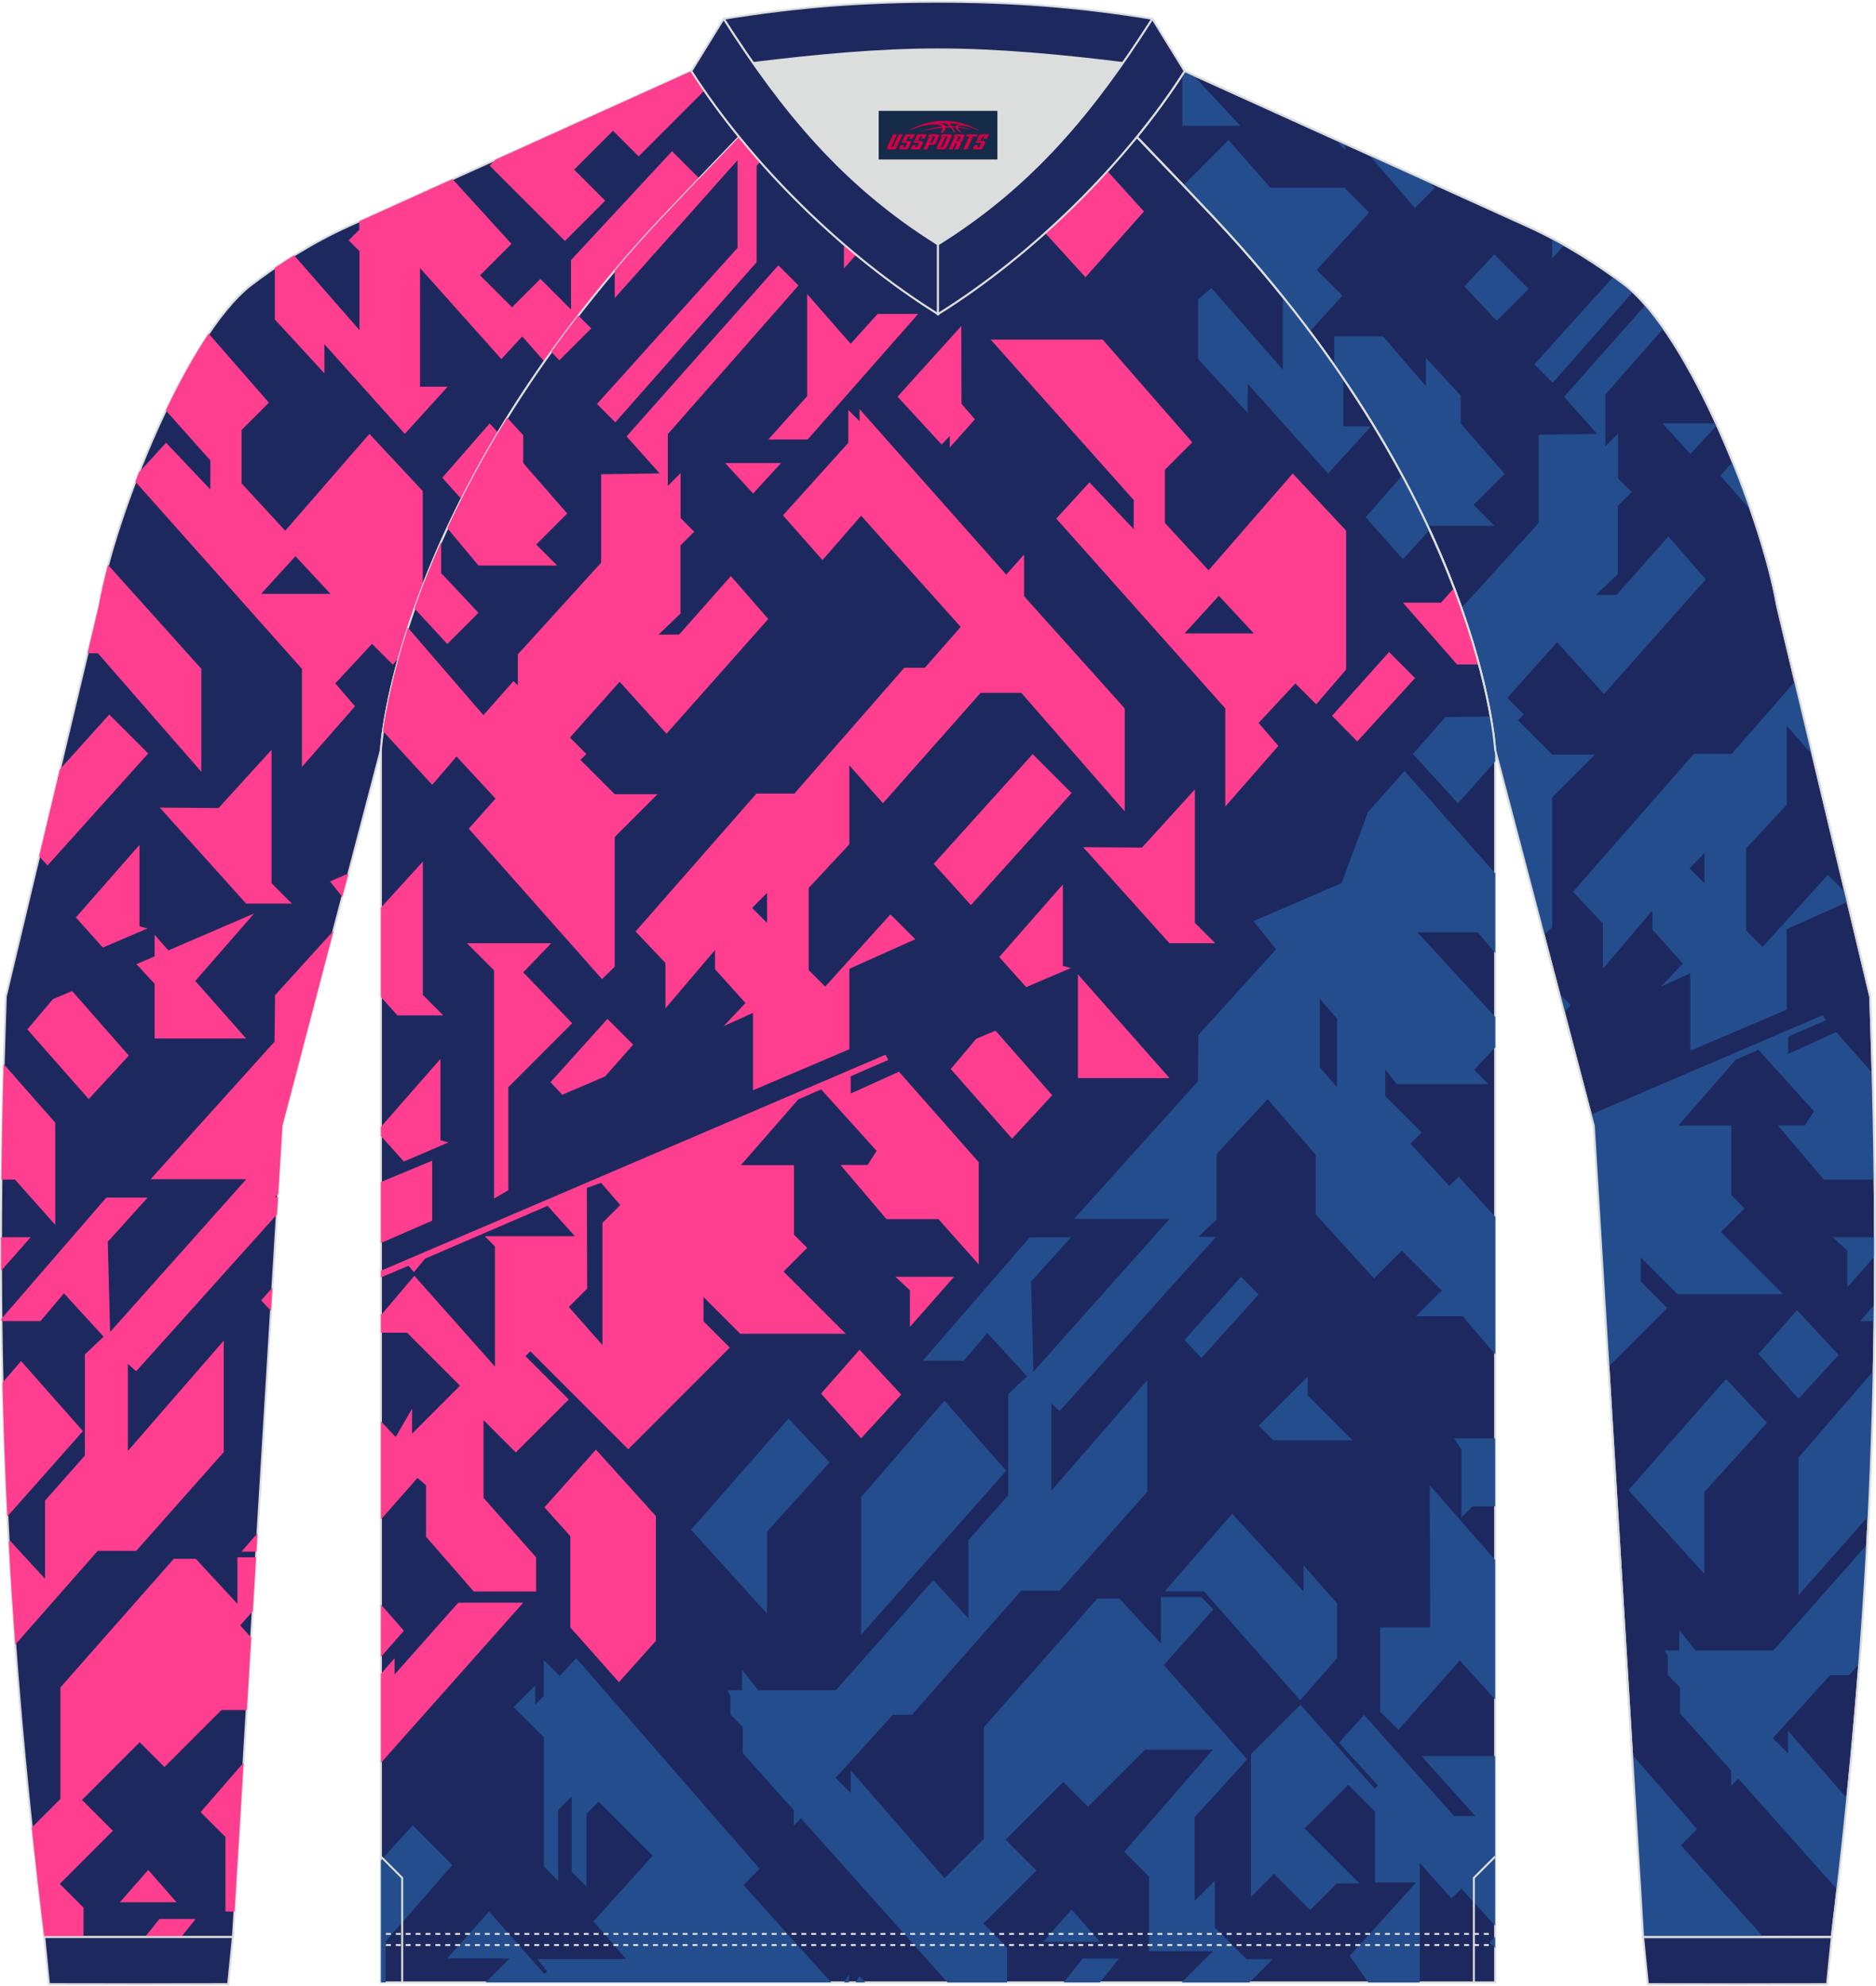 <?xml version="1.0" encoding="utf-8"?>
<!-- Generator: Adobe Illustrator 24.0.1, SVG Export Plug-In . SVG Version: 6.00 Build 0)  -->
<svg xmlns="http://www.w3.org/2000/svg" xmlns:xlink="http://www.w3.org/1999/xlink" version="1.1" id="图层_1" x="0px" y="0px" width="379.5px" height="401.5px" viewBox="0 0 379.32 401.02" enable-background="new 0 0 379.32 401.02" xml:space="preserve">
<g>
	
		<path fill-rule="evenodd" clip-rule="evenodd" fill="#1D295E" stroke="#DCDDDD" stroke-width="0.4" stroke-miterlimit="22.926" d="   M229.86,27.53c7.01,7.27,13.64,14.23,15.79,16.52c54.03,57.62,56.66,107.31,56.66,107.31l19.95,76.01l9.97,163.93h38.14   c8.23-67.36,10.21-121.42,7.78-190.06l-18.85-79.1c-3.08-17.85-17.7-54.67-30.79-64.71c-4.92-3.78-12.03-8.42-19.65-11.86   l-69.33-31.36C236.67,18.7,233.42,23.17,229.86,27.53z"/>
	<g>
		<path fill-rule="evenodd" clip-rule="evenodd" fill="#244D8D" d="M363.37,391.3l-0.09-0.09l-0.05,0.09H363.37L363.37,391.3z     M361.2,391.3v-0.53l-0.31,0.53H361.2L361.2,391.3z M356.57,391.3l-16.7-18.55l3.27-3.27l-13.16-15.1l2.25,36.92H356.57z"/>
		<polygon fill-rule="evenodd" clip-rule="evenodd" fill="#244D8D" points="329.27,300.97 344.62,317.9 344.62,301.35     357.29,287.36 349,278.52   "/>
		<polygon fill-rule="evenodd" clip-rule="evenodd" fill="#244D8D" points="355.55,273.47 363.66,282.5 371.77,273.66     363.34,264.61   "/>
		<path fill-rule="evenodd" clip-rule="evenodd" fill="#244D8D" d="M376.12,266.82h2.91c0.01-1.13,0.03-2.27,0.04-3.4L376.12,266.82    L376.12,266.82z M377.54,311.93l-18.99,21.45h-15.71l-3.3-4.13v4.13h-2.98l0.66,1.15v3.79l2.46,2.46v5.28l10.35,11.59v3.05    l1.44-1.44l20.05,22.45c0.72-6.22,1.38-12.33,1.99-18.36l-11.98-13.76v4.58l-3.07-3.07l11.59-12.74h3.85l2.07-2.35    C376.58,327.91,377.1,319.91,377.54,311.93z"/>
		<path fill-rule="evenodd" clip-rule="evenodd" fill="#244D8D" d="M363.66,294.39v27.78l14.18-16c0.48-9.77,0.82-19.53,1.03-29.37    L363.66,294.39z"/>
		<path fill-rule="evenodd" clip-rule="evenodd" fill="#244D8D" d="M325.22,276.04l11.87-11.87l-5.31-5.31v-4.9l7.41,7.41h21.34    l-12.57-12.57l4.78-4.78l-2.67-2.67v-14.04h-10.74l11.6-13.29l4.63-2.03l11.22,12.43l-1.82,2.85h-5.48l9.29,10.94h10.28    c-0.08-7.03-0.22-14.17-0.41-21.46l-7.34-8.33l-9.76,4.41v-3.49l7.6-3.3l-0.56-1.05l-46.91,20.08l0.61,2.31L325.22,276.04z"/>
		<path fill-rule="evenodd" clip-rule="evenodd" fill="#244D8D" d="M370.59,249.86h8.53c0,1.26,0,2.52,0,3.78l-5.6,6.35v-7.4    L370.59,249.86z"/>
		<polygon fill-rule="evenodd" clip-rule="evenodd" fill="#244D8D" points="316.24,204.44 317.57,202.95 315.24,200.62   "/>
		<path fill-rule="evenodd" clip-rule="evenodd" fill="#244D8D" d="M318.05,180.08l6.04,6.38v9.16l10.02-11.79v3.87l6.16,6.85    l-4.43,4.68l5.95-2.71v15.65l19.48-8.29v-16.26l12.31-5.51l-0.46-1.94l-3.54-3.54l-13.19,14.59l-3.34-3.34v-16.59l8.22-8.82    v-15.96l5.23,5.9l-3.54-14.87l-12.82,14.67h-7.66L318.05,180.08L318.05,180.08z M350.36,93.21l-2.51,2.78l6.19,7.02    C352.94,99.8,351.7,96.5,350.36,93.21L350.36,93.21z M341.62,175.33l3.02-3.08v6.1L341.62,175.33z"/>
		<polygon fill-rule="evenodd" clip-rule="evenodd" fill="#244D8D" points="336.16,85.43 347.01,85.43 347.16,85.75 341.81,91.59       "/>
		<path fill-rule="evenodd" clip-rule="evenodd" fill="#244D8D" d="M312.15,188.85l1.69-1.67v-26.19l8.66-8.66h-8.66l-6.93-6.93    l1.2-1.19l-3.32-3.32l10.05-11.28l9.48,10.5l20.57-23.18l-7.56-8.67l-10.48,11.83h-4.16l4.44-4.24v-13.78l2.78-2.78l-2.75-2.75    v-9.07l-2.58,2.58V79.58l11.77-13.38c-1.21-1.73-2.42-3.3-3.64-4.7l-16.47,18.55l6.7,7.48l-11.84,0.18v17.85l-15.61,17.18    c6.23,17.63,6.82,28.62,6.82,28.62L312.15,188.85z"/>
		<path fill-rule="evenodd" clip-rule="evenodd" fill="#244D8D" d="M288.65,106.12h13.55l-4.24-4.24l6.27-6.27l-8.89-10.18v-5.65    l-7.03-7.6v5.72l-8.67-10.07h-9.86v5.86C277.94,85.37,284.07,96.33,288.65,106.12z"/>
		<polygon fill-rule="evenodd" clip-rule="evenodd" fill="#244D8D" points="296.09,57.74 302.14,51.28 309.08,58.22 302.63,64.67       "/>
		<path fill-rule="evenodd" clip-rule="evenodd" fill="#244D8D" d="M310.24,73.49l3.71,3.71l16.21-18.36    c-0.55-0.51-1.1-0.98-1.65-1.4c-0.71-0.55-1.47-1.11-2.27-1.69L310.24,73.49L310.24,73.49z M313.84,48.02v4.07l2.44-2.73    C315.48,48.9,314.66,48.45,313.84,48.02z"/>
		<path fill-rule="evenodd" clip-rule="evenodd" fill="#244D8D" d="M286.1,41.88l4-4l-1.15-1.31l-12.26-5.54L286.1,41.88    L286.1,41.88z M269.97,27.98l2.02,2.26v-1.35L269.97,27.98z"/>
		<polygon fill-rule="evenodd" clip-rule="evenodd" fill="#244D8D" points="250.78,25.27 239.07,25.27 239.07,14.92 239.53,14.21     241.18,14.96   "/>
		<path fill-rule="evenodd" clip-rule="evenodd" fill="#244D8D" d="M239.74,36.84l8.66-8.66l8.45,9.6h14.95l5.02,5.02l-10.59,11.6    l5.21,5.21l-6.62,7.22c-5.54-7.38-11.88-15-19.16-22.77c-1.11-1.19-3.43-3.63-6.39-6.72L239.74,36.84z"/>
	</g>
	
		<path fill-rule="evenodd" clip-rule="evenodd" fill="#1D295E" stroke="#DCDDDD" stroke-width="0.4" stroke-miterlimit="22.926" d="   M149.46,27.53c-7.01,7.27-13.64,14.23-15.79,16.52c-54.02,57.62-56.65,107.3-56.65,107.3l-19.95,76.01L47.1,391.29H8.95   C0.71,323.93-1.26,269.87,1.17,201.23l18.85-79.1c3.08-17.85,17.7-54.67,30.79-64.71c4.92-3.78,12.03-8.42,19.65-11.86l69.34-31.34   C142.66,18.7,145.91,23.17,149.46,27.53z"/>
	<g>
		<path fill-rule="evenodd" clip-rule="evenodd" fill="#FF3E8F" d="M0.29,266.82h7.89l4.75-5.61l8.02,8.75l-3.79,3.6v20.43    l-8.05,9.09v15.81L2,311.17l-0.23,0.26c0.37,6.88,0.81,13.78,1.33,20.74l16.66-18.93h7.79l17.69-19.95v-22.53l-19.38,22.29v-17.6    l1.67,1.5L56,245.26l0.21-3.49h-0.65l0.69-0.65l0.84-13.77l10.35-39.42l-11.83,13.04l-0.11,9.39l-25.04,27.78H49.8l-27.54,30.88    l-0.47-18.23l8.07-8.94H21.5L0.28,266.36L0.29,266.82L0.29,266.82z M16.89,391.29H8.95c-0.92-7.53-1.76-14.88-2.53-22.12    l5.79-5.79v-22.53l22.93-26h4.44l8.42,9.1v-9.4h3.77l-0.66,10.89l-2.54,2.85l2.22,2.51l-0.89,14.61h-5.12l-11.52,11.52l-5.02-5.02    l-11.66,11.66l6.24,6.24l-10.73,10.73l4.8,4.8L16.89,391.29L16.89,391.29z M49.24,356.05l-8.68,9.99l5.02,5.02v15.07h1.84    L49.24,356.05L49.24,356.05z M70.45,176.37l-3.72,1.6l2.48,3.11L70.45,176.37z"/>
		<path fill-rule="evenodd" clip-rule="evenodd" fill="#FF3E8F" d="M1.49,306.29l15.28-17.24L4.27,274.9l-3.76,4.34    C0.72,288.3,1.04,297.29,1.49,306.29z"/>
		<polygon fill-rule="evenodd" clip-rule="evenodd" fill="#FF3E8F" points="52.8,262.62 54.8,264.75 55.08,260.08   "/>
		<polygon fill-rule="evenodd" clip-rule="evenodd" fill="#FF3E8F" points="48.83,313.4 51.84,313.4 52.06,309.68   "/>
		<polygon fill-rule="evenodd" clip-rule="evenodd" fill="#FF3E8F" points="24.24,384.25 35.69,384.25 29.97,377.72   "/>
		<polygon fill-rule="evenodd" clip-rule="evenodd" fill="#FF3E8F" points="32.24,387.63 39.56,387.63 36.62,391.29 29.3,391.29       "/>
		<path fill-rule="evenodd" clip-rule="evenodd" fill="#FF3E8F" d="M89.43,96.39l3.87,4.33c2.17-4.3,4.63-8.79,7.42-13.44L99,85.43    L89.43,96.39z"/>
		<path fill-rule="evenodd" clip-rule="evenodd" fill="#FF3E8F" d="M55.56,53.99V64.4l10.03,10.89V69.4l16.26,18.13l8.66-9.52h-5.58    V54.02l16.44,18.4l4.22-4.58l4.49,5.08c6.51-9.25,14.29-18.94,23.6-28.87c1.28-1.36,4.14-4.37,7.72-8.12l-5.52-5.52l-20.42,22    v9.99l-6.19-6.19l-5.74,5.74l-6.46-6.46l6.35-6.35L91.5,36.05l-18.86,8.53v1.7l-2.14,2.14l2.18,2.18v15.96l-13.21-15.1    C58.11,52.3,56.8,53.15,55.56,53.99z"/>
		<path fill-rule="evenodd" clip-rule="evenodd" fill="#FF3E8F" d="M99,33.32l15.23,15.23l8.14-8.14l-6.28-6.28l7.86-7.86l5.18,5.18    l13.28-13.28c-0.91-1.31-1.78-2.63-2.62-3.95l-39.62,17.91L99,33.32z"/>
		<path fill-rule="evenodd" clip-rule="evenodd" fill="#FF3E8F" d="M0.28,238.21h2.74l8.15,9.16v-20.65L0.74,214.88    C0.52,222.82,0.37,230.58,0.28,238.21z"/>
		<path fill-rule="evenodd" clip-rule="evenodd" fill="#FF3E8F" d="M0.2,249.86h6.01l-6,6.8C0.2,254.4,0.2,252.14,0.2,249.86z"/>
		<polygon fill-rule="evenodd" clip-rule="evenodd" fill="#FF3E8F" points="5.53,207.87 10.69,201.77 14.58,200.12 26.05,213.16     17.94,221.95   "/>
		<polygon fill-rule="evenodd" clip-rule="evenodd" fill="#FF3E8F" points="27.59,194.69 35.24,202.95 51.39,184.44   "/>
		<path fill-rule="evenodd" clip-rule="evenodd" fill="#FF3E8F" d="M17.7,131.87h2.1l20.91,23.95v-20.81l-18.86-21    c-0.8,2.98-1.42,5.72-1.84,8.12L17.7,131.87z"/>
		<polygon fill-rule="evenodd" clip-rule="evenodd" fill="#FF3E8F" points="7.92,172.89 9.61,174.75 29.97,152.11 22.09,144.24     12.12,155.3   "/>
		<path fill-rule="evenodd" clip-rule="evenodd" fill="#FF3E8F" d="M61.05,135.01v19.82l10.73-12.25l-3.99-4.63l7.43-7.98l4.21,4.21    l1.23-1.43c1.19-4.23,2.76-9.09,4.82-14.47V99.09L74.69,87.53L57.67,107.1l-8.83-9.57V86.76l5.53-5.53L42.2,67.28    c-3.01,4.47-5.95,9.83-8.67,15.52l9,10.09v5.88l-8.95-9.45l-5.46,5.97c-0.25,0.64-0.5,1.27-0.74,1.91L61.05,135.01L61.05,135.01z     M52.8,119.85l6.94-7.6l7.07,7.6H52.8z"/>
		<polygon fill-rule="evenodd" clip-rule="evenodd" fill="#FF3E8F" points="32.3,163.05 49.76,182.45 59.02,182.45 54.9,178.33     54.9,151.38 44.19,163.14   "/>
		<polygon fill-rule="evenodd" clip-rule="evenodd" fill="#FF3E8F" points="31.25,209.72 49.77,209.72 31.25,188.75   "/>
		<polygon fill-rule="evenodd" clip-rule="evenodd" fill="#FF3E8F" points="15.34,185.25 28.2,170.59 28.2,187.03 29.83,187.47     20.79,191.33   "/>
	</g>
	
		<path fill-rule="evenodd" clip-rule="evenodd" fill="#1D295E" stroke="#DCDDDD" stroke-width="0.4" stroke-miterlimit="22.926" d="   M302.31,400.45v-249.1c0,0-2.63-49.69-56.66-107.31c-2.14-2.29-8.78-9.25-15.79-16.52c-11.34,13.92-25.73,26.78-40.2,35.79   c-14.47-9.01-28.86-21.86-40.2-35.79c-7.01,7.27-13.64,14.23-15.79,16.52c-54.02,57.63-56.65,107.31-56.65,107.31v249.1h112.64   H302.31z"/>
	<g>
		<polygon fill-rule="evenodd" clip-rule="evenodd" fill="#244D8D" points="77.98,400.45 77.98,392.15 91.46,376.74 83.43,368.71     77.02,375.79 77.02,400.45   "/>
		<path fill-rule="evenodd" clip-rule="evenodd" fill="#244D8D" d="M90.44,395.6h12.61l-4.85,4.85h69.85l-17.73-19.69l3.27-3.27    l-37.09-42.57l-3.32,3.63l-3.23-3.23v7.26l-1.72,1.72v-3.86l-4.37,4.37l6.12,6.12v26.12l2.87,2.87v-14.3l2.74-2.74v15.21    l2.99,2.99v-14.7l2.45-2.45l10.93,10.93l-11.95,13.25l6.58,7.62h-17.98l2.05,2.51l-0.6,0.48l-11.18-12.58L90.44,395.6L90.44,395.6    z M174.97,400.45l-1.24-1.24l-0.71,1.24H174.97L174.97,400.45z M171.66,400.45v-1.68l-0.97,1.68H171.66z"/>
		<polygon fill-rule="evenodd" clip-rule="evenodd" fill="#244D8D" points="139.73,308.98 155.08,325.91 155.08,309.35     167.75,295.37 159.45,286.52   "/>
		<polygon fill-rule="evenodd" clip-rule="evenodd" fill="#FF3E8F" points="166.01,281.47 174.12,290.5 182.23,281.66 173.8,272.61       "/>
		<path fill-rule="evenodd" clip-rule="evenodd" fill="#244D8D" d="M186.58,274.83h8.3l4.75-5.61l8.02,8.75l-3.79,3.6v20.42    l-8.05,9.09v15.81l-7.11-7.72l-19.67,22.23h-15.71l-3.3-4.13v4.13h-2.98l0.66,1.15v3.79l2.46,2.46v5.28l10.35,11.59v3.05    l1.44-1.44l29.64,33.18h12.04v-7.1l-4.8-4.8l10.73-10.73l-6.24-6.24l11.66-11.66l5.02,5.02l11.52-11.52h13.72l-17.93,20.62    l5.02,5.02v15.07h12.91l-6.32,6.32h13.7l4.71-4.71h-5.29l-6.41-6.41v-9.42l-4.07,4.07v-16.93l10.62-11.69l-16.87-19.05    l10.04-11.26l-2.48-2.48h-8.13v9.4l-8.42-9.1h-4.44l-22.93,26v22.53l-7.98,7.98l-18.96-21.78v4.58l-3.07-3.07l11.59-12.74h3.85    l22.1-25.11h7.79l17.69-19.95v-22.53l-19.38,22.29v-17.6l1.67,1.5l31.61-35.18h-3.57l3.71-3.52v-13.23l10.32-11.08l9.72,11.26    v12.01l11.78,12.95l5.63-5.63l8.07,8.07l-5.21,5.21h9.43l6.61,7.69v-27.75l-7.43-8.16l-1.89,1.89l-7.85-8.55l2.26-2.26l-7.36-7.36    v-5.4l2.35,2.99h18.54l-2.9-2.9l4.27-4.53v-6.13l-15.75-17.12h12.2l3.55,4.19v-16.09l-18.35-20.7l-7.4,8.33l-5.33,14.34    l-17.8,7.66l4.55,5.71L242.31,209l-0.11,9.39l-25.04,27.78h19.33l-27.54,30.88l-0.47-18.23l8.07-8.94h-8.33L186.58,274.83    L186.58,274.83z M266.85,201.7l3.49,3.98v13.86l-3.49-3.98V201.7z"/>
		<polygon fill-rule="evenodd" clip-rule="evenodd" fill="#244D8D" points="174.12,302.39 174.12,330.17 203.46,297.06     190.96,282.91   "/>
		<polygon fill-rule="evenodd" clip-rule="evenodd" fill="#244D8D" points="239.51,270.63 242.92,274.27 254.49,261.43     250.92,257.86   "/>
		<polygon fill-rule="evenodd" clip-rule="evenodd" fill="#244D8D" points="264.4,278.06 254.52,287.94 257.51,290.92     273.48,290.92 264.41,281.84   "/>
		<polygon fill-rule="evenodd" clip-rule="evenodd" fill="#244D8D" points="294.02,290.5 302.31,290.5 302.31,304.26 297.77,304.26     295.49,306.54 295.49,292.77   "/>
		<polygon fill-rule="evenodd" clip-rule="evenodd" fill="#244D8D" points="289.1,299.98 302.31,315.1 302.31,343.28 295.18,335.39     282.75,349.4 279.07,345.72 279.07,328.72 289.17,328.72   "/>
		<polygon fill-rule="evenodd" clip-rule="evenodd" fill="#244D8D" points="235.53,321.41 243.42,321.41 262.9,343.45     270.34,334.92 270.34,323.85 263.58,316.19 263.58,321.45 249.13,305.75   "/>
		<polygon fill-rule="evenodd" clip-rule="evenodd" fill="#244D8D" points="210.94,392.25 222.39,392.25 216.67,385.72   "/>
		<polygon fill-rule="evenodd" clip-rule="evenodd" fill="#244D8D" points="218.94,395.63 226.26,395.63 222.39,400.45     215.07,400.45   "/>
		<path fill-rule="evenodd" clip-rule="evenodd" fill="#244D8D" d="M252.94,383.17v-28.83l10.01-10.01l15.01,16.98l0.65-0.65    l-7.86-8.63l5.05-5.63l18.22,20.44h4.29l-10.89-12.13h14.89v34.28l-6.82-7.49l-1.99,1.99l-6.42-7.17v24.14h-10.43l-3.73-5.37    l13.4-14.83h-8.3v-14.34l-5.41-5.41l-8.83,8.83l11.09,11.09h-4.55l-5.41,5.41l-7.32-7.32L252.94,383.17L252.94,383.17z     M302.31,393.51v-2.26l-1.13,1.13L302.31,393.51z"/>
		<path fill-rule="evenodd" clip-rule="evenodd" fill="#244D8D" d="M285.7,152.23l9.09,9.95l7.52-8.43v-2.39    c0,0-0.13-2.39-0.89-6.72l-9.18,0.13L285.7,152.23z"/>
		<path fill-rule="evenodd" clip-rule="evenodd" fill="#FF3E8F" d="M298.09,130.74v0.58l0.24,0.24c0.25,0.88,0.49,1.73,0.72,2.56    h-4.45l-10.93-12.48h7.7l2.63-2.94C295.68,123.07,297.02,127.11,298.09,130.74z"/>
		<path fill-rule="evenodd" clip-rule="evenodd" fill="#244D8D" d="M276.13,104.4l7.55,8.45l5.37-5.9    c-1.63-3.53-3.46-7.21-5.52-11.02L276.13,104.4z"/>
		<path fill-rule="evenodd" clip-rule="evenodd" fill="#244D8D" d="M242.26,60.32v12.09l10.02,10.89v-5.89l16.26,18.13l8.66-9.52    h-5.58v-9.67c-3.63-5.36-7.7-10.88-12.24-16.52v14.73l-14.43-16.5L242.26,60.32z"/>
		<polygon fill-rule="evenodd" clip-rule="evenodd" fill="#FF3E8F" points="77.02,356.09 105.8,323.71 92.66,323.71 79.78,338.24     79.78,334.94 77.02,338.09   "/>
		<polygon fill-rule="evenodd" clip-rule="evenodd" fill="#FF3E8F" points="77.02,324.09 81.66,329.38 77.02,334.69   "/>
		<polygon fill-rule="evenodd" clip-rule="evenodd" fill="#FF3E8F" points="110.08,304.45 120.5,292.79 132.61,306.22     132.61,331.44 125.15,339.78 115.32,328.72 115.32,310.27   "/>
		<path fill-rule="evenodd" clip-rule="evenodd" fill="#FF3E8F" d="M95.79,321.46h12.61v-6.91l-10.63-12.01v-15.71l6.52,6.52    l10.71-10.7l-8.75-8.75l0.98-0.98l19.79,19.79l20.54-20.54l-5.31-5.31v-4.9l7.41,7.41H171l-12.57-12.57l4.78-4.78l-2.67-2.67    v-14.04H149.8l11.6-13.29l4.63-2.03l11.22,12.43l-1.82,2.85h-5.48l9.29,10.94h10.51l8.15,9.16v-20.65l-16.13-18.3l-9.76,4.41    v-3.49l7.6-3.3l-0.56-1.05L77.02,256.64v1.34l5.58-2.34l1.09,1.28l2.25-2.72l24.78-10.68l5.52,6.14H98.01l2.06,2.06V276    l-16.29-18.34l-6.57,7.75h-0.19v3.74h5.27l10.72,10.72l-9.69,9.69v-5.05L80,290.24l-2.98-3.16v19.82l7.39-8.38l1.73,1.46v10.4    L95.79,321.46L95.79,321.46z M118.66,239.9l2.87-1.03l3.89,4.49l-3.61,3.61v24.68l-6.79-7.69l3.7-3.7L118.66,239.9z"/>
		<polygon fill-rule="evenodd" clip-rule="evenodd" fill="#FF3E8F" points="181.05,257.86 192.91,257.86 183.98,267.99     183.98,260.59   "/>
		<polygon fill-rule="evenodd" clip-rule="evenodd" fill="#FF3E8F" points="192.24,215.88 197.39,209.77 201.28,208.12     212.75,221.17 204.64,229.95   "/>
		<polygon fill-rule="evenodd" clip-rule="evenodd" fill="#FF3E8F" points="269.33,144.5 274.44,149.68 286.11,136.88     280.86,131.61   "/>
		<polygon fill-rule="evenodd" clip-rule="evenodd" fill="#FF3E8F" points="77.02,251.04 87.38,246.52 87.38,234.41 77.02,238.71       "/>
		<polygon fill-rule="evenodd" clip-rule="evenodd" fill="#FF3E8F" points="77.02,227.57 89.06,213.83 89.06,230.28 90.69,230.71     81.66,234.57 77.02,229.4   "/>
		<polygon fill-rule="evenodd" clip-rule="evenodd" fill="#FF3E8F" points="94.41,190.46 99.9,195.95 99.9,242.03 102.78,240.38     102.78,219.55 115.69,206.63 105.8,196.34 111.45,190.46   "/>
		<polygon fill-rule="evenodd" clip-rule="evenodd" fill="#FF3E8F" points="111.32,218.53 113.68,221.08 122.35,217.37     128.02,210.95 122.82,205.75   "/>
		<path fill-rule="evenodd" clip-rule="evenodd" fill="#FF3E8F" d="M128.51,188.08l6.04,6.38v9.16l10.02-11.79v3.87l6.16,6.85    l-4.43,4.68l5.95-2.71v15.65l19.48-8.29v-16.26l13.33-5.97l-5.02-5.02l-13.19,14.59l-3.34-3.34v-16.59l8.22-8.82v-15.96l6.8,7.66    l19.75-22.31h8.22l20.91,23.95V143l-20.35-22.67v-8.41l-3.6,4.05l-29.65-33.43v2.45l-2.29-2.29v6.64l-13.2,14.65l7.98,9.05    l7.82-8.97l20.13,22.47l-7.26,8.26h-4.15l-22.23,25.42h-7.66L128.51,188.08L128.51,188.08z M152.08,183.34l3.02-3.08v6.1    L152.08,183.34z"/>
		<polygon fill-rule="evenodd" clip-rule="evenodd" fill="#FF3E8F" points="188.79,174.42 196.31,182.75 216.67,160.11     208.8,152.24   "/>
		<path fill-rule="evenodd" clip-rule="evenodd" fill="#FF3E8F" d="M247.75,143.01v19.82l10.73-12.25l-3.99-4.63l7.43-7.98    l4.21,4.21l6.05-7.02v-28.07l-10.79-11.56l-17.02,19.57l-8.83-9.57V94.77l5.53-5.53l-18.1-20.75h-22.65l28.91,32.41v5.88    l-8.95-9.45l-6.7,7.32L247.75,143.01L247.75,143.01z M239.51,127.85l6.94-7.6l7.07,7.6H239.51z"/>
		<path fill-rule="evenodd" clip-rule="evenodd" fill="#FF3E8F" d="M211.31,46.92l8.17,8.96l11.82-13.29l-7.4-8.17    C219.94,38.78,215.7,42.98,211.31,46.92z"/>
		<path fill-rule="evenodd" clip-rule="evenodd" fill="#FF3E8F" d="M170.65,49.24v4.86l2.46-2.78    C172.28,50.63,171.46,49.94,170.65,49.24z"/>
		<polygon fill-rule="evenodd" clip-rule="evenodd" fill="#FF3E8F" points="181.48,80.01 190.39,89.68 192.04,87.96 192.04,90.29     197.12,84.58 194.41,81.45 194.37,65.74   "/>
		<polygon fill-rule="evenodd" clip-rule="evenodd" fill="#FF3E8F" points="177.44,63.3 185.64,63.3 163.3,88.67 155.35,88.67     163.2,79.91 163.2,59.28 172,69.32   "/>
		<polygon fill-rule="evenodd" clip-rule="evenodd" fill="#FF3E8F" points="146.62,93.43 157.92,93.43 152.27,99.59   "/>
		<polygon fill-rule="evenodd" clip-rule="evenodd" fill="#FF3E8F" points="77.02,201.33 80.36,205.04 89.62,205.04 85.5,200.92     85.5,173.96 77.02,183.27   "/>
		<path fill-rule="evenodd" clip-rule="evenodd" fill="#FF3E8F" d="M77.44,147.6l9.95,10.85l4.92-5.73l7.88,8.51l-5.41,6.08    l26.95,30.41l2.57-2.53V169l8.66-8.66h-8.66l-6.93-6.93l1.19-1.19l-3.32-3.32l10.05-11.28l9.48,10.5l20.57-23.18l-7.56-8.67    L137.3,128.1h-4.16l4.44-4.24v-13.78l2.78-2.78l-2.75-2.75v-9.07l-2.58,2.58V87.58l26.42-30.04l-4.07-4.07l-30.69,34.57l6.7,7.48    l-11.84,0.18v17.85l-16.85,18.54v6.26l-0.87-0.87l-6.09,6.89l-15.27-17.68C79.38,136.27,78.02,143.51,77.44,147.6z"/>
		<path fill-rule="evenodd" clip-rule="evenodd" fill="#FF3E8F" d="M83.81,122.81l6.63,7.18l6.3-6.3l-7.54-8.03v-6.32    C87.05,114.15,85.27,118.66,83.81,122.81L83.81,122.81z M90.45,106.59c3.21-6.9,7.19-14.39,12.1-22.31l3.25,3.51v5.65l8.89,10.18    l-6.27,6.27l4.24,4.24H96.74L90.45,106.59z"/>
		<path fill-rule="evenodd" clip-rule="evenodd" fill="#FF3E8F" d="M116.94,63.62l2.6,2.6l-6.45,6.45l-1.62-1.72    C113.2,68.54,115.03,66.1,116.94,63.62z"/>
		<path fill-rule="evenodd" clip-rule="evenodd" fill="#FF3E8F" d="M120.7,81.49l3.71,3.71l28.58-32.37V33.34l0.74-0.79    c-1.46-1.66-2.89-3.34-4.27-5.03c-7.01,7.27-13.64,14.23-15.79,16.52c-3.31,3.54-6.43,7.04-9.37,10.51v5.54l24.82-27.85v17.71    L120.7,81.49z"/>
		<polygon fill-rule="evenodd" clip-rule="evenodd" fill="#FF3E8F" points="219.01,171.05 236.46,190.46 245.72,190.46     241.6,186.34 241.6,159.38 230.89,171.14   "/>
		<polygon fill-rule="evenodd" clip-rule="evenodd" fill="#FF3E8F" points="217.95,217.72 236.48,217.72 217.95,196.75   "/>
		<polygon fill-rule="evenodd" clip-rule="evenodd" fill="#FF3E8F" points="202.04,193.25 214.9,178.59 214.9,195.04 216.53,195.47     207.49,199.33   "/>
	</g>
	<path fill-rule="evenodd" clip-rule="evenodd" fill="#DCDDDD" d="M189.66,49.24c15.89-9.89,27.13-21.97,37.39-36.65   c-12.7-1.56-25.43-2.75-37.39-2.75c-11.97,0-24.7,1.19-37.39,2.75C162.54,27.27,173.77,39.35,189.66,49.24z"/>
	
		<path fill-rule="evenodd" clip-rule="evenodd" fill="#1D295E" stroke="#DCDDDD" stroke-width="0.4" stroke-linejoin="bevel" stroke-miterlimit="22.926" d="   M227.06,12.59c2.01-2.88,3.99-5.86,5.96-8.94c-15.12-2.5-28.9-3.45-43.35-3.45s-28.23,0.95-43.35,3.45   c1.97,3.08,3.94,6.06,5.96,8.94c12.7-1.56,25.43-2.75,37.39-2.75S214.36,11.03,227.06,12.59z"/>
	
		<path fill-rule="evenodd" clip-rule="evenodd" fill="#1D295E" stroke="#DCDDDD" stroke-width="0.4" stroke-miterlimit="22.926" d="   M47.09,391.29l-0.95,9.51c-12.08,0.03-24.17,0.03-36.25,0l-0.94-9.51C21.66,391.29,34.38,391.29,47.09,391.29z"/>
	
		<path fill-rule="evenodd" clip-rule="evenodd" fill="#1D295E" stroke="#DCDDDD" stroke-width="0.4" stroke-miterlimit="22.926" d="   M332.23,391.29l0.95,9.51c12.08,0.03,24.17,0.03,36.25,0l0.95-9.51C357.66,391.29,344.95,391.29,332.23,391.29z"/>
	<g>
		
			<path fill="none" stroke="#DCDDDD" stroke-width="0.4" stroke-linejoin="bevel" stroke-miterlimit="22.926" stroke-dasharray="1,1" d="    M78.03,392.9c74.51,0,149.01,0,223.51,0"/>
		
			<path fill="none" stroke="#DCDDDD" stroke-width="0.4" stroke-linejoin="bevel" stroke-miterlimit="22.926" stroke-dasharray="1,1" d="    M78.03,390.65c74.51,0,149.01,0,223.51,0"/>
	</g>
	<polyline fill="none" stroke="#DCDDDD" stroke-width="0.4" stroke-miterlimit="22.926" points="81.32,400.5 81.32,379.33    77.02,375.03  "/>
	<polyline fill="none" stroke="#DCDDDD" stroke-width="0.4" stroke-miterlimit="22.926" points="298.01,400.5 298.01,379.33    302.31,375.03  "/>
	<path fill="none" stroke="#DCDDDD" stroke-width="0.4" stroke-miterlimit="22.926" d="M229.86,27.53   c7.01,7.27,13.64,14.23,15.79,16.52c54.03,57.62,56.66,107.31,56.66,107.31l19.95,76.01l9.97,163.93h38.14   c8.23-67.36,10.21-121.42,7.78-190.06l-18.85-79.1c-3.08-17.85-17.7-54.67-30.79-64.71c-4.92-3.78-12.03-8.42-19.65-11.86   l-69.33-31.36C236.67,18.7,233.42,23.17,229.86,27.53z"/>
	
	
		<path fill-rule="evenodd" clip-rule="evenodd" fill="#1D295E" stroke="#DCDDDD" stroke-width="0.4" stroke-miterlimit="22.926" d="   M146.31,3.65l-6.52,10.57c12,18.8,30.86,37.28,49.87,49.1V49.24C170.66,37.41,158.31,22.45,146.31,3.65z"/>
	
		<path fill-rule="evenodd" clip-rule="evenodd" fill="#1D295E" stroke="#DCDDDD" stroke-width="0.4" stroke-miterlimit="22.926" d="   M233.01,3.65l6.52,10.57c-12,18.8-30.86,37.28-49.87,49.1V49.24C208.67,37.41,221.02,22.45,233.01,3.65z"/>
</g>
<g id="tag_logo">
	<rect y="22.26" fill="#162B48" width="24" height="9.818" x="177.67"/>
	<g>
		<path fill="#D30044" d="M193.63,25.45l0.005-0.011c0.131-0.311,1.085-0.262,2.351,0.071c0.715,0.24,1.44,0.54,2.193,0.9    c-0.218-0.147-0.447-0.289-0.682-0.42l0.011,0.005l-0.011-0.005c-1.478-0.845-3.218-1.418-5.1-1.62    c-1.282-0.115-1.658-0.082-2.411-0.055c-2.449,0.142-4.68,0.905-6.458,2.095c1.26-0.638,2.722-1.075,4.195-1.336    c1.467-0.18,2.476-0.033,2.771,0.344c-1.691,0.175-3.469,0.633-4.555,1.075c1.156-0.338,2.967-0.665,4.647-0.813    c0.016,0.251-0.115,0.567-0.415,0.96h0.475c0.376-0.382,0.584-0.725,0.595-1.004c0.333-0.022,0.66-0.033,0.971-0.033    C192.46,25.89,192.67,26.24,192.87,26.63h0.262c-0.125-0.344-0.295-0.687-0.518-1.036c0.207,0,0.393,0.005,0.567,0.011    c0.104,0.267,0.496,0.66,1.058,1.025h0.245c-0.442-0.365-0.753-0.753-0.835-1.004c1.047,0.065,1.696,0.224,2.885,0.513    C195.45,25.71,194.71,25.54,193.63,25.45z M191.19,25.36c-0.164-0.295-0.655-0.485-1.402-0.551    c0.464-0.033,0.922-0.055,1.364-0.055c0.311,0.147,0.589,0.344,0.84,0.589C191.73,25.34,191.46,25.35,191.19,25.36z M193.17,25.41c-0.224-0.016-0.458-0.027-0.715-0.044c-0.147-0.202-0.311-0.398-0.502-0.6c0.082,0,0.164,0.005,0.24,0.011    c0.72,0.033,1.429,0.125,2.138,0.273C193.66,25.01,193.28,25.17,193.17,25.41z"/>
		<path fill="#D30044" d="M180.59,26.99L179.42,29.54C179.24,29.91,179.51,30.05,179.99,30.05l0.873,0.005    c0.115,0,0.251-0.049,0.327-0.175l1.342-2.891H181.75L180.53,29.62H180.36c-0.147,0-0.185-0.033-0.147-0.125l1.156-2.504H180.59L180.59,26.99z M182.45,28.34h1.271c0.36,0,0.584,0.125,0.442,0.425L183.69,29.8C183.59,30.02,183.32,30.05,183.09,30.05H182.17c-0.267,0-0.442-0.136-0.349-0.333l0.235-0.513h0.742L182.62,29.58C182.6,29.63,182.64,29.64,182.7,29.64h0.18    c0.082,0,0.125-0.016,0.147-0.071l0.376-0.813c0.011-0.022,0.011-0.044-0.055-0.044H182.28L182.45,28.34L182.45,28.34z M183.27,28.27h-0.78l0.475-1.025c0.098-0.218,0.338-0.256,0.578-0.256H184.99L184.6,27.83L183.82,27.95l0.262-0.562H183.79c-0.082,0-0.12,0.016-0.147,0.071L183.27,28.27L183.27,28.27z M184.86,28.34L184.69,28.71h1.069c0.06,0,0.06,0.016,0.049,0.044    L185.43,29.57C185.41,29.62,185.37,29.64,185.29,29.64H185.11c-0.055,0-0.104-0.011-0.082-0.06l0.175-0.376H184.46L184.23,29.72C184.13,29.91,184.31,30.05,184.58,30.05h0.916c0.24,0,0.502-0.033,0.605-0.251l0.475-1.031c0.142-0.3-0.082-0.425-0.442-0.425H184.86L184.86,28.34z M185.67,28.27l0.371-0.818c0.022-0.055,0.06-0.071,0.147-0.071h0.295L186.22,27.94l0.791-0.115l0.387-0.845H185.95c-0.24,0-0.48,0.038-0.578,0.256L184.9,28.27L185.67,28.27L185.67,28.27z M188.07,28.73h0.278c0.087,0,0.153-0.022,0.202-0.115    l0.496-1.075c0.033-0.076-0.011-0.12-0.125-0.12H187.52l0.431-0.431h1.522c0.355,0,0.485,0.153,0.393,0.355l-0.676,1.445    c-0.06,0.125-0.175,0.333-0.644,0.327l-0.649-0.005L187.46,30.05H186.68l1.178-2.558h0.785L188.07,28.73L188.07,28.73z     M190.66,29.54c-0.022,0.049-0.06,0.076-0.142,0.076h-0.191c-0.082,0-0.109-0.027-0.082-0.076l0.944-2.051h-0.785l-0.987,2.138    c-0.125,0.273,0.115,0.415,0.453,0.415h0.72c0.327,0,0.649-0.071,0.769-0.322l1.085-2.384c0.093-0.202-0.06-0.355-0.415-0.355    h-1.533l-0.431,0.431h1.38c0.115,0,0.164,0.033,0.131,0.104L190.66,29.54L190.66,29.54z M193.38,28.41h0.278    c0.087,0,0.158-0.022,0.202-0.115l0.344-0.753c0.033-0.076-0.011-0.12-0.125-0.12h-1.402l0.425-0.431h1.527    c0.355,0,0.485,0.153,0.393,0.355l-0.529,1.124c-0.044,0.093-0.147,0.18-0.393,0.18c0.224,0.011,0.256,0.158,0.175,0.327    l-0.496,1.075h-0.785l0.54-1.167c0.022-0.055-0.005-0.087-0.104-0.087h-0.235L192.61,30.05h-0.785l1.178-2.558h0.785L193.38,28.41L193.38,28.41z M195.95,27.5L194.77,30.05h0.785l1.184-2.558H195.95L195.95,27.5z M197.46,27.43l0.202-0.431h-2.1l-0.295,0.431    H197.46L197.46,27.43z M197.44,28.34h1.271c0.36,0,0.584,0.125,0.442,0.425l-0.475,1.031c-0.104,0.218-0.371,0.251-0.605,0.251    h-0.916c-0.267,0-0.442-0.136-0.349-0.333l0.235-0.513h0.742L197.61,29.58c-0.022,0.049,0.022,0.06,0.082,0.06h0.18    c0.082,0,0.125-0.016,0.147-0.071l0.376-0.813c0.011-0.022,0.011-0.044-0.049-0.044h-1.069L197.44,28.34L197.44,28.34z     M198.25,28.27H197.47l0.475-1.025c0.098-0.218,0.338-0.256,0.578-0.256h1.451l-0.387,0.845l-0.791,0.115l0.262-0.562h-0.295    c-0.082,0-0.12,0.016-0.147,0.071L198.25,28.27z"/>
	</g>
</g>
</svg>